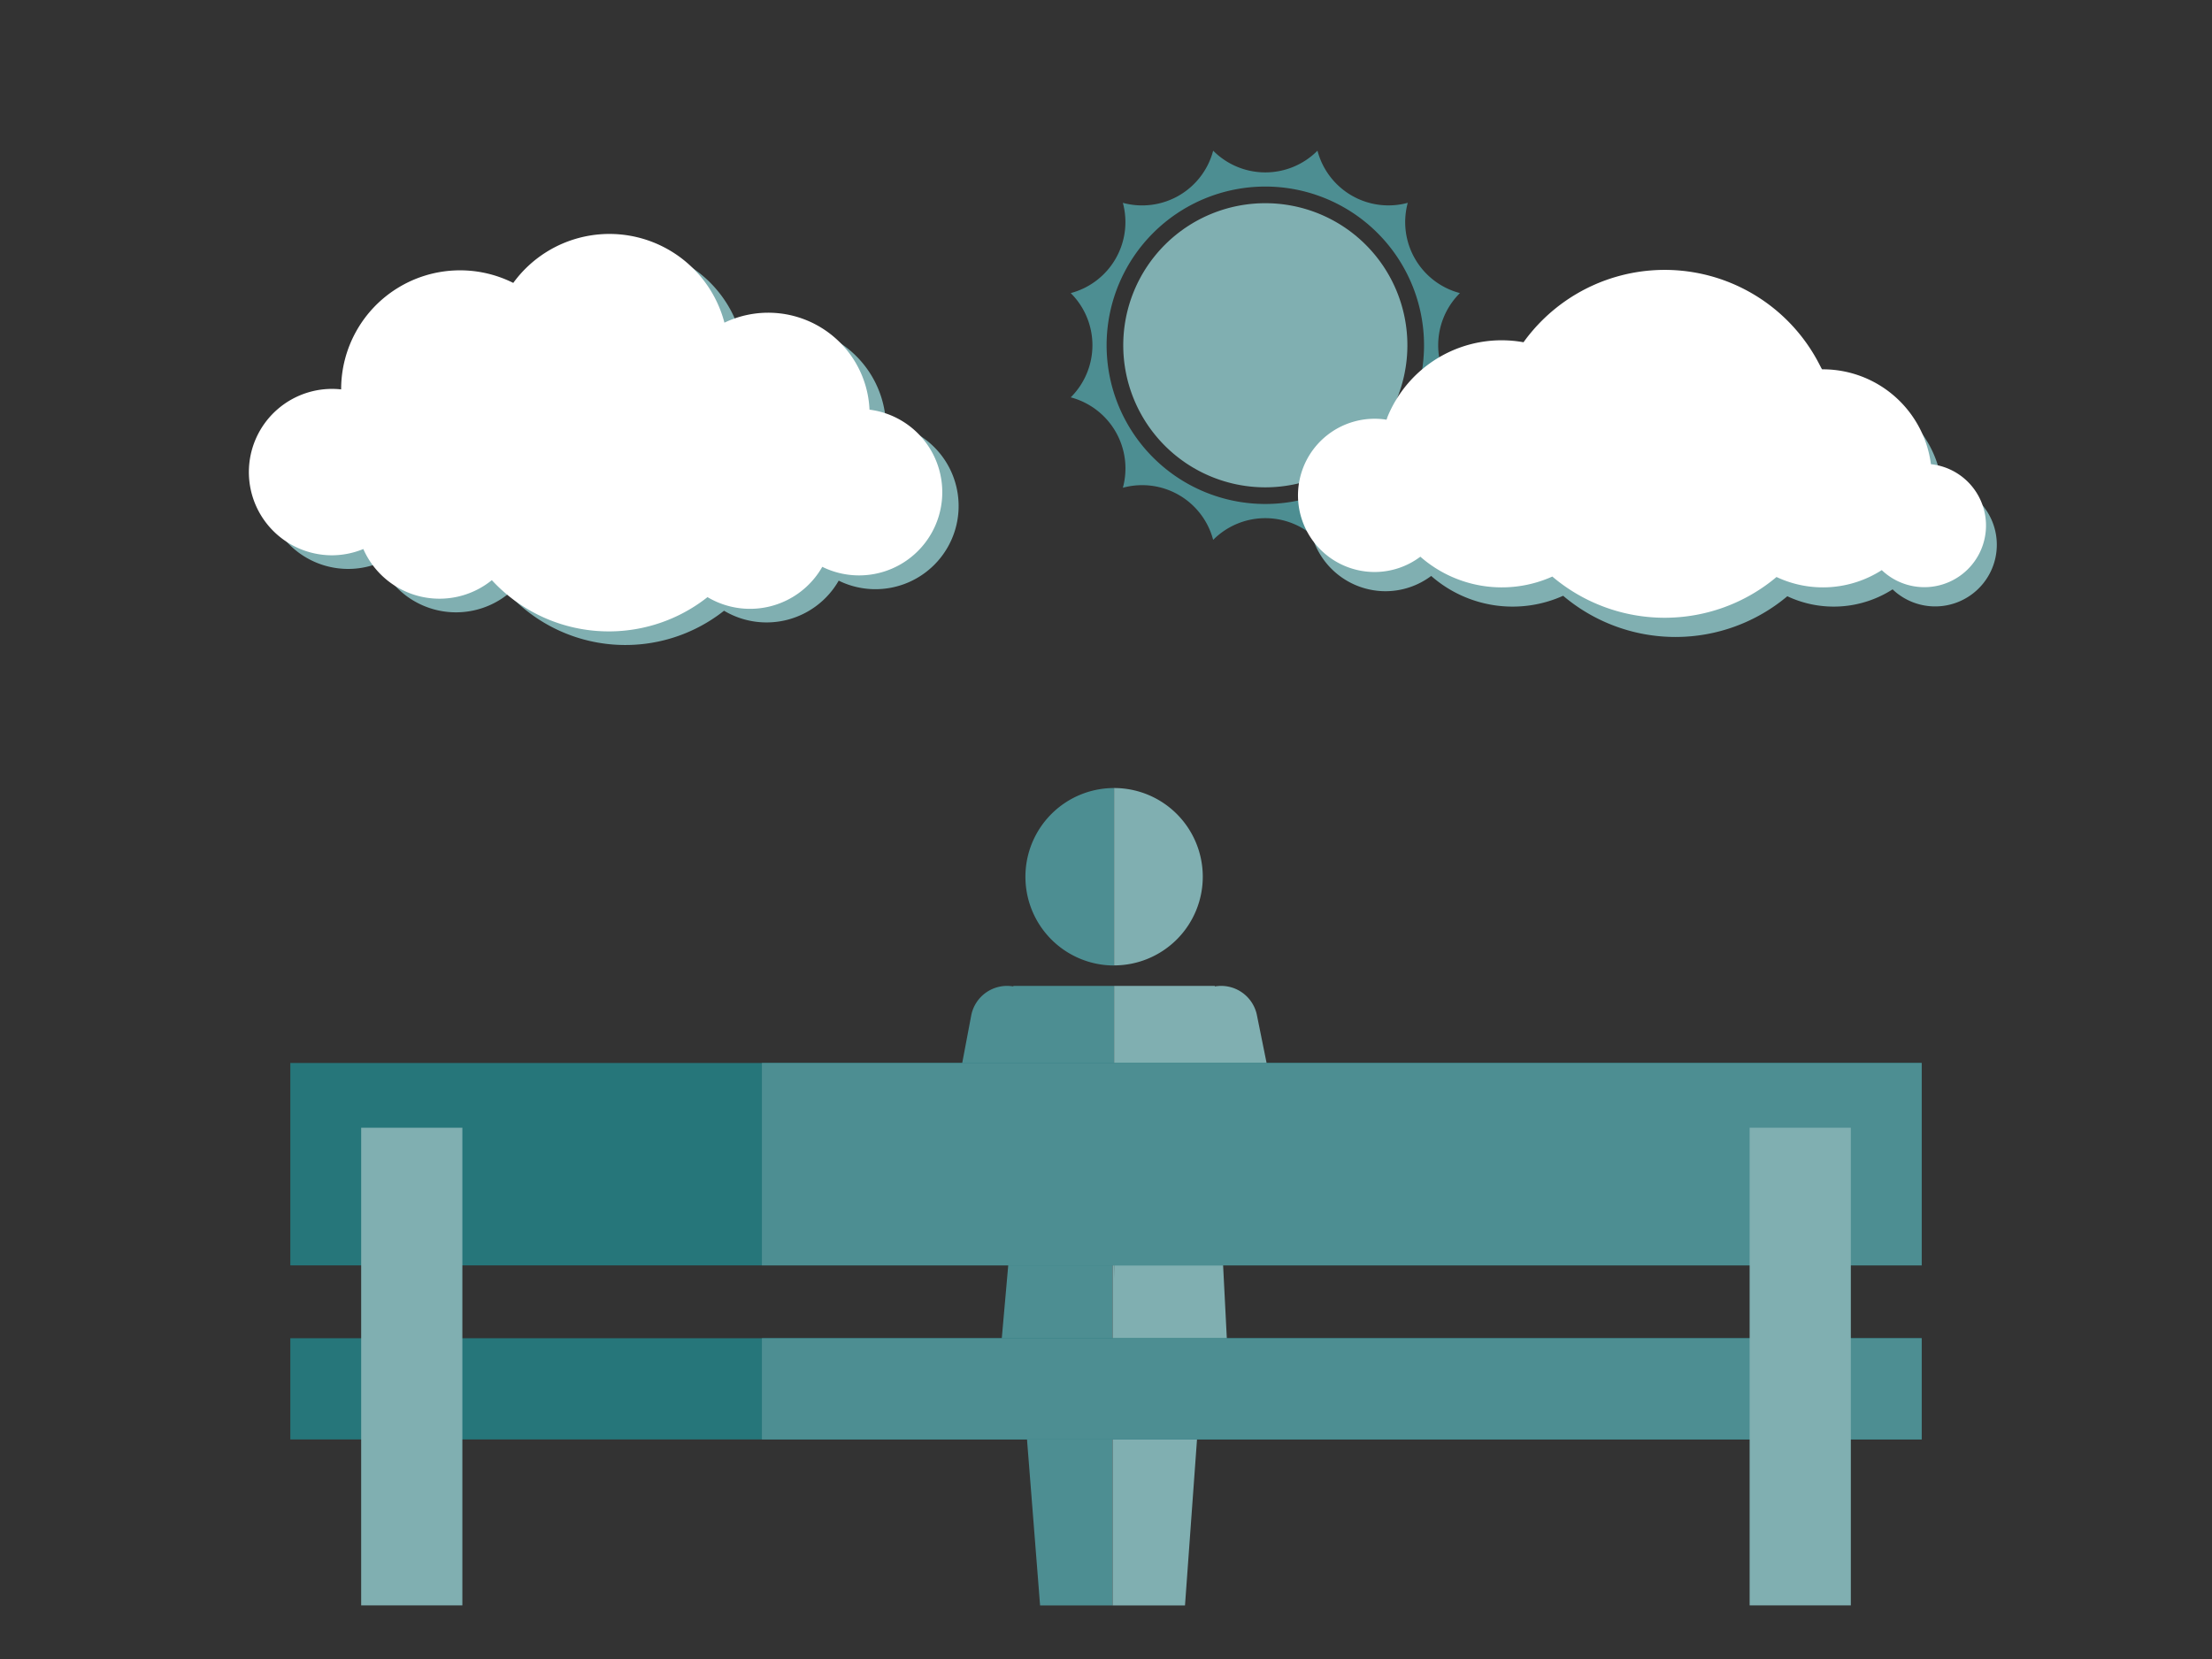 <svg id="Graphic" xmlns="http://www.w3.org/2000/svg" viewBox="0 0 800 600"><rect x="0" y="0" width="800" height="600" fill="#333333" stroke="none"/><title>infographics</title><path d="M509,124.87a51.38,51.38,0,1,1-51.38-51.38A51.38,51.38,0,0,1,509,124.87Z" style="fill:#80afb1"/><path d="M511.77,93.61a26.53,26.53,0,0,1-2.63-20.26A26.55,26.55,0,0,1,476.48,54.5a26.58,26.58,0,0,1-37.72,0A26.56,26.56,0,0,1,406.1,73.36,26.58,26.58,0,0,1,387.24,106a26.57,26.57,0,0,1,0,37.71A26.58,26.58,0,0,1,406.1,176.4a26.55,26.55,0,0,1,32.66,18.85,26.58,26.58,0,0,1,37.72,0,26.55,26.55,0,0,1,32.66-18.85A26.58,26.58,0,0,1,528,143.73,26.57,26.57,0,0,1,528,106,26.5,26.5,0,0,1,511.77,93.61Zm-54.15,88.66a57.4,57.4,0,1,1,57.4-57.4A57.4,57.4,0,0,1,457.62,182.27Z" style="fill:#4d8e92"/><path d="M366.49,356.76a13.2,13.2,0,0,0-15.28,10.73l-12.89,68.08a13.21,13.21,0,0,0,26,4.56l4.41-28.67-6.81,76.93,7.32,4.39,6.92,87.84h26.2V417.14l.55-29.63V356.56H366.49Z" style="fill:#4d8e92"/><path d="M370.86,317.1a32.07,32.07,0,0,0,32.07,32.08V285A32.07,32.07,0,0,0,370.86,317.1Z" style="fill:#4d8e92"/><path d="M467.54,431.17l-12.89-63.68a13.21,13.21,0,0,0-15.29-10.73v-.2H402.93v106l-.55-45.39V580.62h26.19l6.57-90.77,8.78-1.46L440,411.46l1.52,24.27a13.21,13.21,0,1,0,26-4.56Z" style="fill:#80afb1"/><path d="M435,317.1A32.07,32.07,0,0,0,402.93,285v64.15A32.07,32.07,0,0,0,435,317.1Z" style="fill:#80afb1"/><rect x="105" y="384.44" width="590" height="73.2" style="fill:#26767a"/><rect x="105" y="483.99" width="590" height="36.6" style="fill:#26767a"/><rect x="275.56" y="384.44" width="419.44" height="73.2" style="fill:#4d8e92"/><rect x="275.56" y="483.99" width="419.44" height="36.6" style="fill:#4d8e92"/><rect x="62.54" y="475.94" width="172.75" height="36.6" transform="translate(643.16 345.32) rotate(90)" style="fill:#80afb1"/><rect x="564.7" y="475.94" width="172.75" height="36.6" transform="translate(1145.32 -156.84) rotate(90)" style="fill:#80afb1"/><path d="M702.29,174.85a39.42,39.42,0,0,0-39.08-34.32h-.38a62.9,62.9,0,0,0-107.92-9.81,45.32,45.32,0,0,0-7.86-.7,44.69,44.69,0,0,0-41.73,28.7A27.71,27.71,0,1,0,501,213.82a27.6,27.6,0,0,0,16.61-5.52,44.61,44.61,0,0,0,47.72,7.17,62.88,62.88,0,0,0,81.08.17,39.43,39.43,0,0,0,38.07-2.49,22.3,22.3,0,1,0,17.81-38.3Z" style="fill:#80afb1"/><path d="M698.35,167.89a39.43,39.43,0,0,0-39.09-34.32h-.37A62.89,62.89,0,0,0,551,123.78a44.59,44.59,0,0,0-49.59,28,27.71,27.71,0,1,0-4.32,55.09,27.55,27.55,0,0,0,16.6-5.53,44.66,44.66,0,0,0,47.73,7.18,62.86,62.86,0,0,0,81.08.16,39.43,39.43,0,0,0,38.07-2.49,22.3,22.3,0,1,0,17.81-38.3Z" style="fill:#fff"/><path d="M320.41,153.15A36.66,36.66,0,0,0,268,121.66a43,43,0,0,0-76.36-14.38,43,43,0,0,0-62.26,38.5v0a30.09,30.09,0,1,0,8,57.71,30.09,30.09,0,0,0,46.48,11.26,57.58,57.58,0,0,0,78,6.13A30.08,30.08,0,0,0,303.33,210a30.09,30.09,0,1,0,17.08-56.85Z" style="fill:#80afb1"/><path d="M314.47,148.2A36.66,36.66,0,0,0,262,116.7a43,43,0,0,0-76.37-14.38,43,43,0,0,0-62.25,38.51v0a30.09,30.09,0,1,0-3.46,60,30,30,0,0,0,11.48-2.27,30.09,30.09,0,0,0,46.48,11.26,57.57,57.57,0,0,0,78,6.14A30.07,30.07,0,0,0,297.39,205a30.09,30.09,0,1,0,17.08-56.84Z" style="fill:#fff"/><rect width="800" height="600" style="fill:none"/></svg>